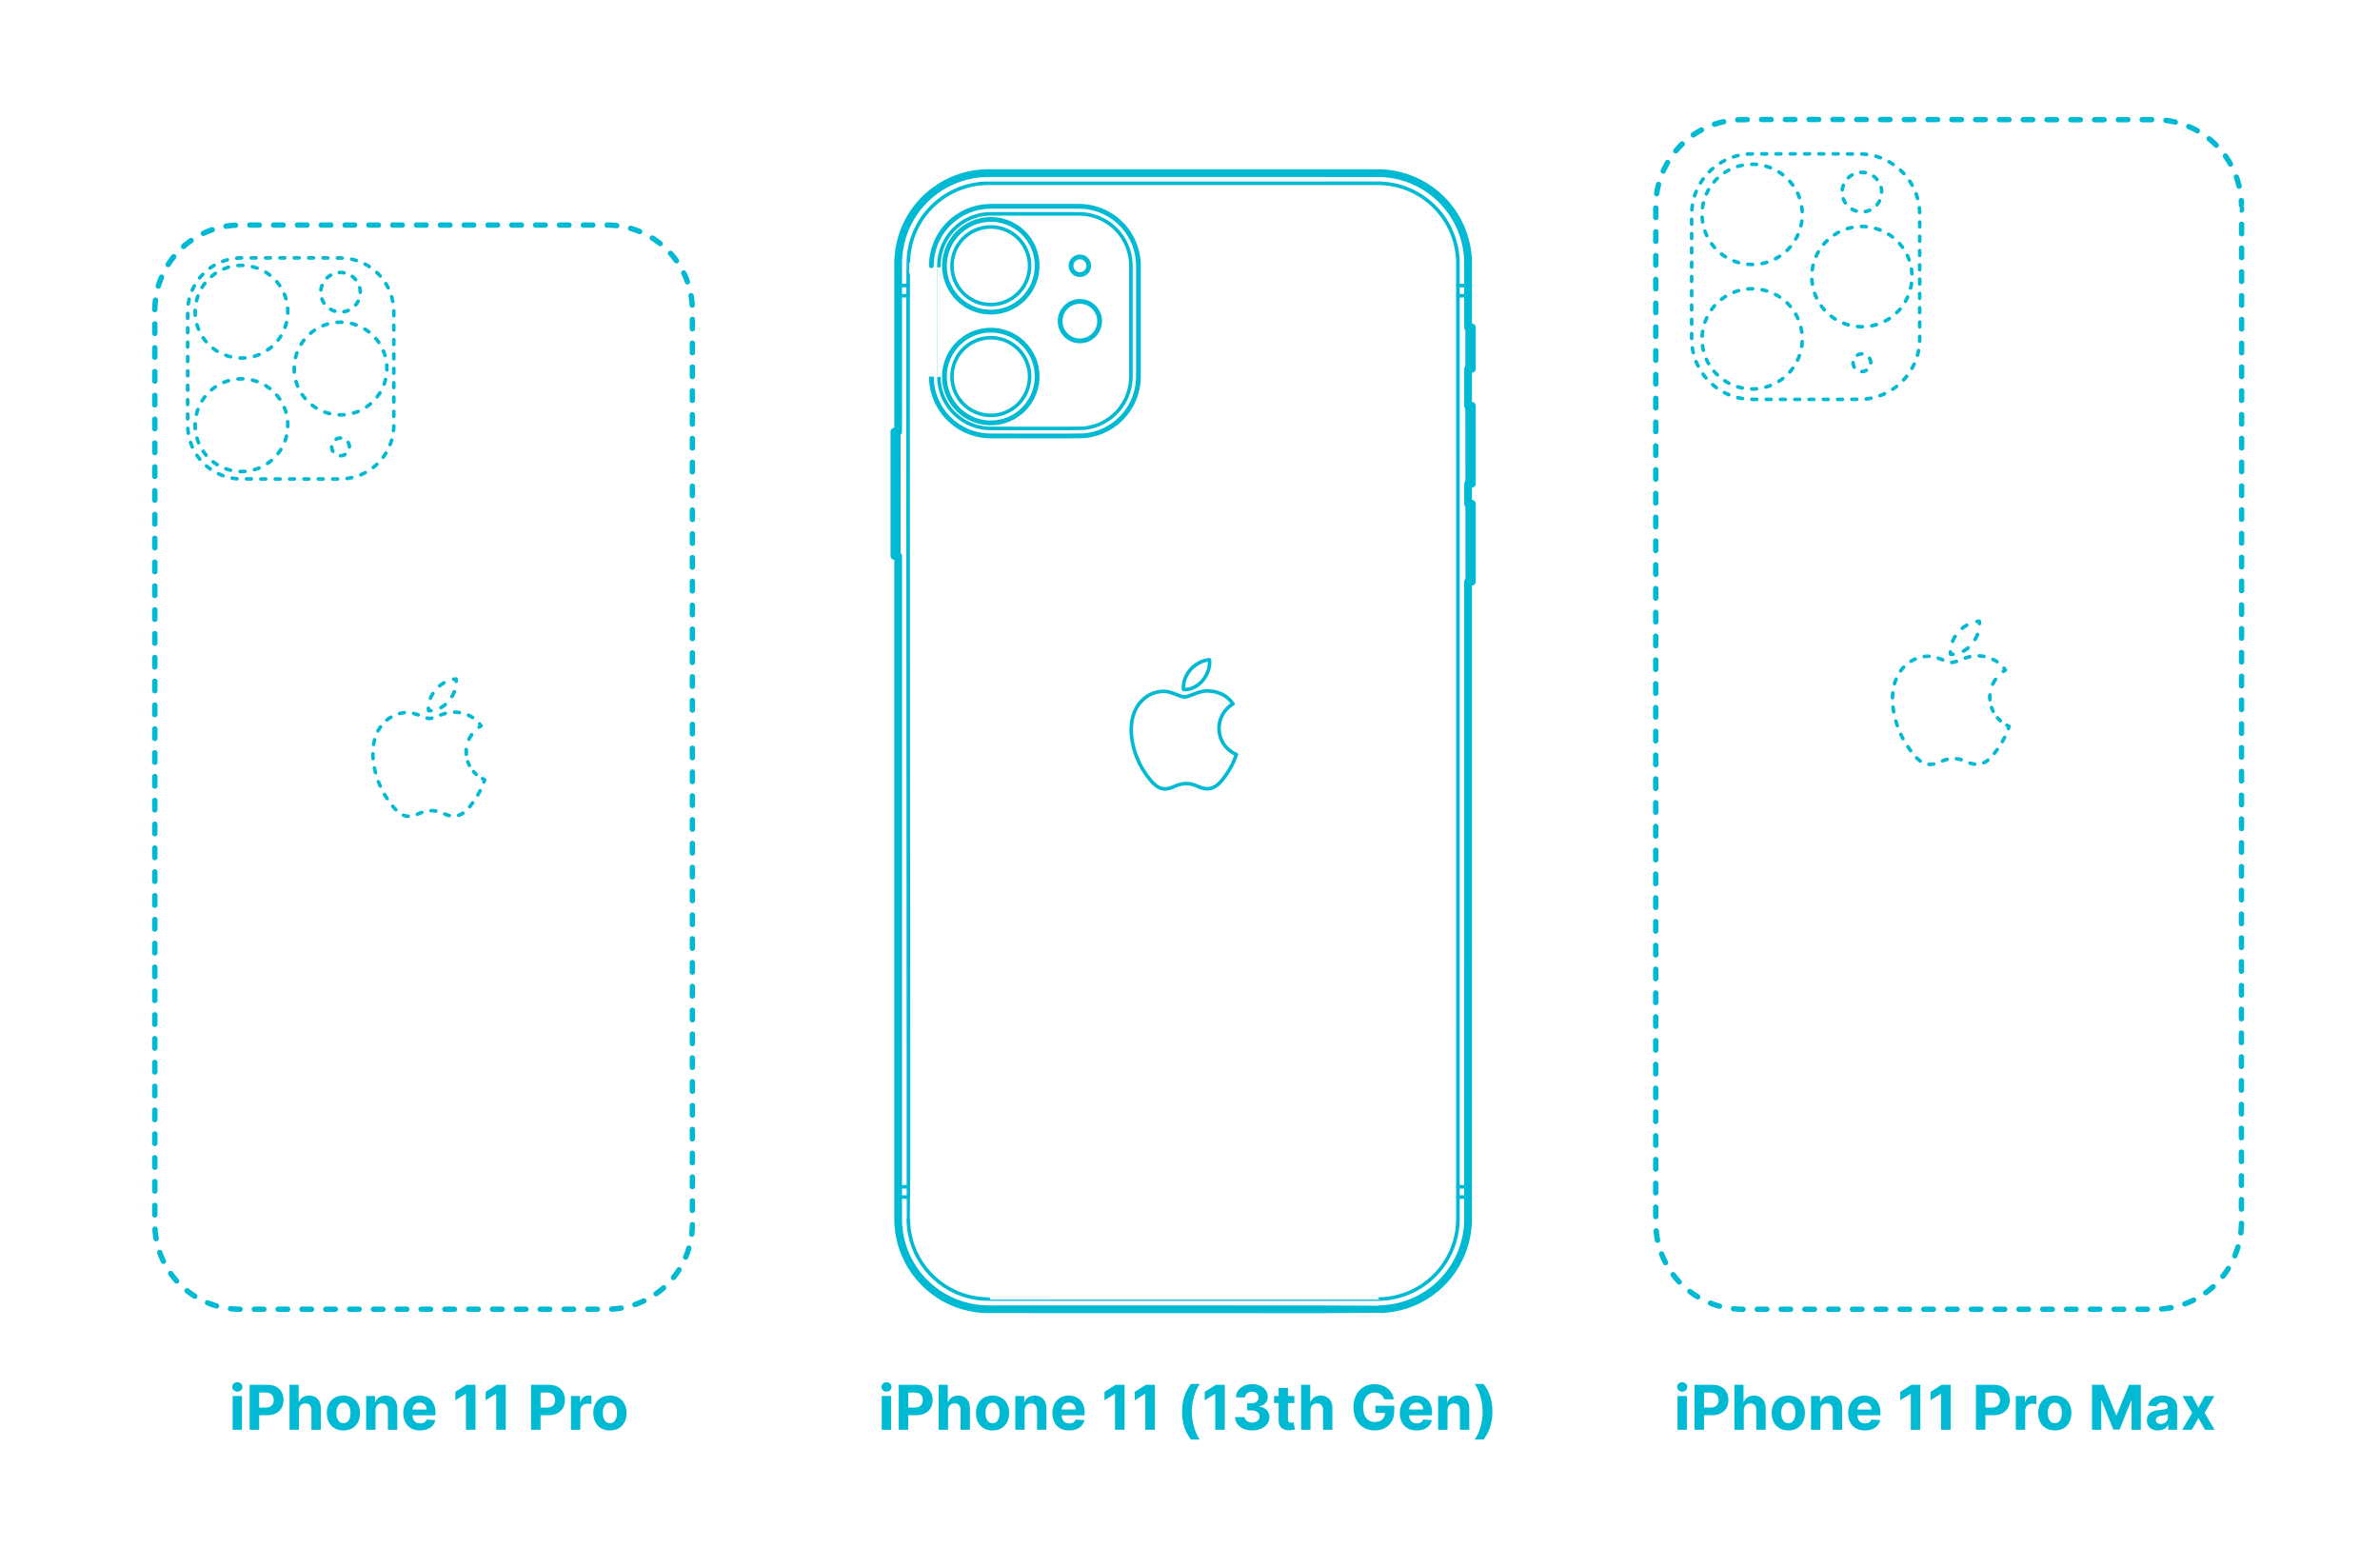 <?xml version="1.0" encoding="utf-8"?>
<!-- Generator: Adobe Illustrator 25.4.1, SVG Export Plug-In . SVG Version: 6.00 Build 0)  -->
<!DOCTYPE svg PUBLIC "-//W3C//DTD SVG 1.1//EN" "http://www.w3.org/Graphics/SVG/1.1/DTD/svg11.dtd">
<svg version="1.1" xmlns:x="http://ns.adobe.com/Extensibility/1.0/" xmlns:i="http://ns.adobe.com/AdobeIllustrator/10.0/" xmlns:graph="http://ns.adobe.com/Graphs/1.0/"
	 xmlns="http://www.w3.org/2000/svg" xmlns:xlink="http://www.w3.org/1999/xlink" x="0px" y="0px" width="1000px" height="650px"
	 viewBox="0 0 1000 650" enable-background="new 0 0 1000 650" xml:space="preserve">
<g id="FILL-BACKGROUND">
	<rect x="0" y="0" fill="#FFFFFF" width="1000" height="650"/>
</g>
<g id="N-DIMENSIONS">
</g>
<g id="N-TEXT">
	<g id="MTEXT_00000080891889731693206120000002556521547695562139_">
		<g>
			<g>
				<path fill="#00B9D2" d="M372.472,584.738c-0.585,0-1.086-0.194-1.505-0.582c-0.419-0.388-0.628-0.855-0.628-1.403
					s0.209-1.017,0.628-1.408c0.418-0.391,0.917-0.586,1.496-0.586c0.591,0,1.094,0.194,1.51,0.582s0.623,0.855,0.623,1.403
					s-0.208,1.018-0.623,1.408C373.557,584.543,373.057,584.738,372.472,584.738z M370.487,600.748v-14.182h3.933v14.182H370.487z"
					/>
				<path fill="#00B9D2" d="M377.633,600.748v-18.909h7.46c1.434,0,2.656,0.272,3.666,0.817c1.01,0.544,1.78,1.299,2.313,2.262
					c0.532,0.963,0.799,2.073,0.799,3.329s-0.271,2.364-0.812,3.324c-0.542,0.96-1.325,1.708-2.35,2.244
					c-1.025,0.536-2.264,0.803-3.716,0.803h-4.755v-3.204h4.109c0.769,0,1.405-0.134,1.906-0.402
					c0.502-0.268,0.877-0.64,1.126-1.117c0.25-0.477,0.374-1.026,0.374-1.648c0-0.628-0.125-1.177-0.374-1.648
					c-0.249-0.471-0.626-0.837-1.131-1.099c-0.505-0.262-1.145-0.393-1.92-0.393h-2.696v15.641H377.633z"/>
				<path fill="#00B9D2" d="M398.333,592.549v8.199H394.4v-18.909h3.822v7.229h0.166c0.32-0.837,0.837-1.494,1.551-1.971
					c0.714-0.477,1.609-0.716,2.687-0.716c0.984,0,1.845,0.214,2.581,0.642c0.735,0.428,1.308,1.04,1.717,1.837
					c0.409,0.797,0.611,1.75,0.604,2.857v9.03h-3.933v-8.328c0.006-0.874-0.214-1.554-0.66-2.041s-1.069-0.729-1.87-0.729
					c-0.536,0-1.008,0.114-1.417,0.342c-0.409,0.228-0.729,0.559-0.96,0.993C398.458,591.418,398.339,591.94,398.333,592.549z"/>
				<path fill="#00B9D2" d="M417.039,601.025c-1.434,0-2.673-0.306-3.716-0.918c-1.043-0.612-1.849-1.468-2.415-2.567
					c-0.566-1.099-0.85-2.374-0.85-3.827c0-1.465,0.283-2.747,0.85-3.845c0.566-1.099,1.371-1.955,2.415-2.567
					c1.043-0.612,2.282-0.919,3.716-0.919c1.435,0,2.673,0.307,3.716,0.919c1.043,0.612,1.848,1.468,2.415,2.567
					c0.566,1.099,0.85,2.38,0.85,3.845c0,1.453-0.283,2.729-0.85,3.827s-1.371,1.955-2.415,2.567
					C419.712,600.719,418.473,601.025,417.039,601.025z M417.057,597.978c0.652,0,1.197-0.186,1.634-0.559
					c0.437-0.372,0.768-0.882,0.993-1.528c0.225-0.646,0.337-1.382,0.337-2.207c0-0.825-0.112-1.561-0.337-2.207
					c-0.225-0.646-0.556-1.157-0.993-1.533c-0.437-0.375-0.982-0.563-1.634-0.563c-0.659,0-1.211,0.188-1.657,0.563
					c-0.446,0.375-0.782,0.887-1.006,1.533c-0.225,0.646-0.337,1.382-0.337,2.207c0,0.825,0.112,1.56,0.337,2.207
					c0.225,0.646,0.56,1.156,1.006,1.528C415.846,597.792,416.398,597.978,417.057,597.978z"/>
				<path fill="#00B9D2" d="M430.519,592.549v8.199h-3.933v-14.182h3.749v2.502h0.166c0.314-0.825,0.84-1.479,1.579-1.962
					c0.739-0.483,1.634-0.725,2.687-0.725c0.985,0,1.843,0.216,2.576,0.646c0.732,0.431,1.302,1.045,1.708,1.842
					c0.406,0.797,0.609,1.747,0.609,2.849v9.03h-3.933v-8.328c0.006-0.868-0.216-1.546-0.665-2.036
					c-0.449-0.49-1.068-0.734-1.856-0.734c-0.529,0-0.996,0.114-1.398,0.342c-0.403,0.228-0.717,0.559-0.942,0.993
					C430.641,591.418,430.525,591.94,430.519,592.549z"/>
				<path fill="#00B9D2" d="M449.215,601.025c-1.459,0-2.713-0.297-3.763-0.891c-1.049-0.594-1.857-1.438-2.423-2.53
					c-0.566-1.092-0.85-2.387-0.85-3.882c0-1.458,0.283-2.739,0.85-3.841c0.566-1.102,1.365-1.96,2.396-2.576
					c1.031-0.615,2.242-0.923,3.633-0.923c0.936,0,1.808,0.149,2.618,0.448c0.81,0.298,1.517,0.746,2.124,1.343
					s1.079,1.347,1.417,2.248c0.338,0.902,0.508,1.956,0.508,3.163v1.08H443.75v-2.438h8.272c0-0.566-0.123-1.068-0.369-1.505
					s-0.586-0.78-1.021-1.03c-0.434-0.249-0.937-0.374-1.509-0.374c-0.597,0-1.125,0.137-1.583,0.411s-0.817,0.64-1.076,1.099
					s-0.391,0.968-0.397,1.528v2.317c0,0.702,0.131,1.308,0.393,1.819c0.261,0.511,0.632,0.905,1.112,1.182
					c0.48,0.277,1.049,0.416,1.708,0.416c0.437,0,0.837-0.062,1.2-0.185c0.363-0.123,0.674-0.308,0.933-0.554
					c0.259-0.246,0.456-0.547,0.591-0.905l3.638,0.24c-0.185,0.874-0.562,1.636-1.131,2.285s-1.302,1.154-2.197,1.514
					C451.417,600.845,450.385,601.025,449.215,601.025z"/>
				<path fill="#00B9D2" d="M472.51,581.839v18.909h-3.998v-15.114h-0.111l-4.33,2.714v-3.545l4.681-2.964H472.51z"/>
				<path fill="#00B9D2" d="M485.233,581.839v18.909h-3.998v-15.114h-0.111l-4.33,2.714v-3.545l4.681-2.964H485.233z"/>
				<path fill="#00B9D2" d="M496.663,593.168c0-2.29,0.306-4.398,0.918-6.325c0.613-1.927,1.55-3.712,2.812-5.355h3.758
					c-0.48,0.609-0.926,1.353-1.339,2.229c-0.412,0.877-0.772,1.839-1.08,2.885c-0.308,1.047-0.548,2.128-0.72,3.246
					s-0.258,2.224-0.258,3.319c0,1.458,0.149,2.931,0.448,4.418c0.298,1.486,0.705,2.867,1.219,4.141
					c0.514,1.274,1.091,2.318,1.731,3.13h-3.758c-1.262-1.644-2.199-3.429-2.812-5.355
					C496.969,597.575,496.663,595.464,496.663,593.168z"/>
				<path fill="#00B9D2" d="M514.621,581.839v18.909h-3.998v-15.114h-0.111l-4.33,2.714v-3.545l4.681-2.964H514.621z"/>
				<path fill="#00B9D2" d="M526.106,601.006c-1.379,0-2.605-0.238-3.679-0.715c-1.074-0.477-1.92-1.136-2.539-1.976
					c-0.619-0.84-0.937-1.811-0.956-2.913h4.025c0.024,0.461,0.177,0.866,0.457,1.214c0.28,0.348,0.654,0.617,1.122,0.808
					c0.467,0.191,0.994,0.286,1.579,0.286c0.609,0,1.148-0.107,1.616-0.323c0.468-0.215,0.834-0.514,1.099-0.896
					s0.397-0.822,0.397-1.32c0-0.505-0.14-0.953-0.42-1.343c-0.28-0.391-0.68-0.697-1.2-0.919c-0.521-0.222-1.137-0.333-1.851-0.333
					h-1.764v-2.936h1.764c0.603,0,1.137-0.104,1.602-0.314c0.465-0.209,0.827-0.5,1.085-0.872c0.259-0.373,0.388-0.808,0.388-1.307
					c0-0.474-0.112-0.891-0.337-1.251c-0.225-0.36-0.539-0.642-0.942-0.845c-0.403-0.203-0.873-0.305-1.408-0.305
					c-0.542,0-1.038,0.097-1.487,0.291s-0.809,0.47-1.08,0.827s-0.416,0.775-0.434,1.255h-3.832c0.019-1.089,0.329-2.05,0.933-2.88
					c0.603-0.831,1.417-1.482,2.442-1.953c1.025-0.471,2.184-0.706,3.477-0.706c1.305,0,2.446,0.237,3.425,0.711
					c0.979,0.474,1.74,1.112,2.285,1.916c0.544,0.803,0.814,1.704,0.808,2.701c0.006,1.059-0.322,1.942-0.983,2.65
					c-0.662,0.708-1.522,1.157-2.581,1.348v0.147c1.391,0.179,2.452,0.66,3.181,1.445c0.729,0.785,1.091,1.765,1.084,2.94
					c0.006,1.077-0.303,2.035-0.928,2.872c-0.625,0.837-1.485,1.496-2.581,1.976C528.778,600.767,527.522,601.006,526.106,601.006z"
					/>
				<path fill="#00B9D2" d="M543.843,586.566v2.955h-8.541v-2.955H543.843z M537.241,583.168h3.934v13.222
					c0,0.363,0.055,0.645,0.166,0.845c0.111,0.2,0.266,0.34,0.466,0.42c0.2,0.08,0.432,0.12,0.697,0.12
					c0.185,0,0.37-0.017,0.554-0.051c0.185-0.034,0.326-0.06,0.425-0.078l0.619,2.927c-0.197,0.062-0.474,0.134-0.831,0.217
					s-0.791,0.134-1.302,0.152c-0.948,0.037-1.777-0.089-2.488-0.378c-0.711-0.29-1.264-0.739-1.657-1.348
					c-0.394-0.609-0.588-1.379-0.582-2.308V583.168z"/>
				<path fill="#00B9D2" d="M550.628,592.549v8.199h-3.933v-18.909h3.822v7.229h0.166c0.32-0.837,0.837-1.494,1.551-1.971
					c0.714-0.477,1.609-0.716,2.687-0.716c0.984,0,1.845,0.214,2.581,0.642c0.735,0.428,1.308,1.04,1.717,1.837
					c0.409,0.797,0.611,1.75,0.604,2.857v9.03h-3.933v-8.328c0.006-0.874-0.214-1.554-0.66-2.041s-1.069-0.729-1.87-0.729
					c-0.536,0-1.008,0.114-1.417,0.342c-0.409,0.228-0.729,0.559-0.96,0.993C550.753,591.418,550.634,591.94,550.628,592.549z"/>
				<path fill="#00B9D2" d="M581.568,587.951c-0.129-0.449-0.311-0.848-0.545-1.196c-0.234-0.348-0.519-0.643-0.854-0.886
					c-0.336-0.243-0.718-0.429-1.146-0.559s-0.9-0.194-1.417-0.194c-0.967,0-1.814,0.24-2.544,0.72s-1.298,1.177-1.704,2.091
					s-0.609,2.03-0.609,3.347c0,1.317,0.201,2.438,0.601,3.361c0.4,0.923,0.966,1.626,1.699,2.11
					c0.732,0.483,1.597,0.725,2.595,0.725c0.904,0,1.678-0.162,2.322-0.484c0.643-0.323,1.135-0.78,1.477-1.371
					c0.342-0.591,0.513-1.29,0.513-2.096l0.812,0.12h-4.875v-3.01h7.913v2.382c0,1.662-0.352,3.088-1.053,4.28
					c-0.702,1.191-1.668,2.108-2.899,2.751c-1.231,0.644-2.641,0.965-4.229,0.965c-1.771,0-3.33-0.392-4.672-1.177
					c-1.342-0.785-2.387-1.902-3.134-3.352c-0.748-1.45-1.122-3.172-1.122-5.166c0-1.533,0.223-2.9,0.67-4.104
					c0.445-1.204,1.072-2.224,1.879-3.061c0.806-0.837,1.744-1.474,2.815-1.911s2.231-0.655,3.481-0.655
					c1.07,0,2.068,0.155,2.991,0.466c0.923,0.311,1.743,0.75,2.46,1.315c0.717,0.566,1.304,1.239,1.76,2.018
					c0.455,0.779,0.748,1.636,0.877,2.571H581.568z"/>
				<path fill="#00B9D2" d="M595.195,601.025c-1.459,0-2.713-0.297-3.762-0.891c-1.05-0.594-1.857-1.438-2.424-2.53
					c-0.566-1.092-0.85-2.387-0.85-3.882c0-1.458,0.283-2.739,0.85-3.841c0.566-1.102,1.365-1.96,2.396-2.576
					c1.03-0.615,2.241-0.923,3.633-0.923c0.936,0,1.808,0.149,2.617,0.448c0.81,0.298,1.518,0.746,2.123,1.343
					c0.607,0.597,1.079,1.347,1.418,2.248c0.338,0.902,0.508,1.956,0.508,3.163v1.08H589.73v-2.438h8.271
					c0-0.566-0.123-1.068-0.369-1.505s-0.586-0.78-1.02-1.03c-0.434-0.249-0.938-0.374-1.51-0.374c-0.598,0-1.125,0.137-1.584,0.411
					c-0.458,0.274-0.816,0.64-1.075,1.099s-0.392,0.968-0.397,1.528v2.317c0,0.702,0.131,1.308,0.393,1.819s0.633,0.905,1.113,1.182
					c0.479,0.277,1.049,0.416,1.707,0.416c0.438,0,0.838-0.062,1.201-0.185s0.674-0.308,0.932-0.554
					c0.26-0.246,0.456-0.547,0.592-0.905l3.638,0.24c-0.185,0.874-0.562,1.636-1.132,2.285c-0.568,0.649-1.301,1.154-2.197,1.514
					C597.398,600.845,596.365,601.025,595.195,601.025z"/>
				<path fill="#00B9D2" d="M608.205,592.549v8.199h-3.934v-14.182h3.749v2.502h0.166c0.313-0.825,0.841-1.479,1.579-1.962
					s1.634-0.725,2.687-0.725c0.985,0,1.843,0.216,2.576,0.646c0.732,0.431,1.302,1.045,1.708,1.842
					c0.406,0.797,0.609,1.747,0.609,2.849v9.03h-3.934v-8.328c0.006-0.868-0.215-1.546-0.664-2.036
					c-0.449-0.49-1.068-0.734-1.856-0.734c-0.529,0-0.995,0.114-1.398,0.342s-0.718,0.559-0.942,0.993
					C608.326,591.418,608.211,591.94,608.205,592.549z"/>
				<path fill="#00B9D2" d="M627.067,593.168c0,2.296-0.306,4.407-0.919,6.333c-0.612,1.927-1.549,3.712-2.811,5.355h-3.758
					c0.479-0.609,0.926-1.354,1.338-2.234c0.412-0.88,0.773-1.842,1.08-2.886c0.309-1.043,0.549-2.125,0.721-3.245
					s0.259-2.228,0.259-3.324c0-1.459-0.149-2.932-0.448-4.418c-0.299-1.487-0.705-2.865-1.219-4.137
					c-0.514-1.271-1.091-2.312-1.73-3.125h3.758c1.262,1.643,2.198,3.428,2.811,5.355
					C626.762,588.77,627.067,590.878,627.067,593.168z"/>
			</g>
		</g>
	</g>
	<g id="MTEXT_00000088094148720448342280000011056374163414781364_">
		<g>
			<g>
				<path fill="#00B9D2" d="M99.733,584.738c-0.585,0-1.086-0.194-1.505-0.582c-0.419-0.388-0.628-0.855-0.628-1.403
					s0.209-1.017,0.628-1.408c0.418-0.391,0.917-0.586,1.496-0.586c0.591,0,1.094,0.194,1.51,0.582s0.623,0.855,0.623,1.403
					s-0.208,1.018-0.623,1.408C100.818,584.543,100.318,584.738,99.733,584.738z M97.749,600.748v-14.182h3.933v14.182H97.749z"/>
				<path fill="#00B9D2" d="M104.895,600.748v-18.909h7.46c1.434,0,2.656,0.272,3.666,0.817c1.01,0.544,1.78,1.299,2.313,2.262
					c0.532,0.963,0.799,2.073,0.799,3.329s-0.271,2.364-0.812,3.324c-0.542,0.96-1.325,1.708-2.35,2.244
					c-1.025,0.536-2.264,0.803-3.716,0.803h-4.755v-3.204h4.109c0.769,0,1.405-0.134,1.906-0.402
					c0.502-0.268,0.877-0.64,1.126-1.117c0.25-0.477,0.374-1.026,0.374-1.648c0-0.628-0.125-1.177-0.374-1.648
					c-0.249-0.471-0.626-0.837-1.131-1.099c-0.505-0.262-1.145-0.393-1.92-0.393h-2.696v15.641H104.895z"/>
				<path fill="#00B9D2" d="M125.594,592.549v8.199h-3.933v-18.909h3.822v7.229h0.166c0.32-0.837,0.837-1.494,1.551-1.971
					c0.714-0.477,1.609-0.716,2.687-0.716c0.984,0,1.845,0.214,2.581,0.642c0.735,0.428,1.308,1.04,1.717,1.837
					c0.409,0.797,0.611,1.75,0.604,2.857v9.03h-3.933v-8.328c0.006-0.874-0.214-1.554-0.66-2.041s-1.069-0.729-1.87-0.729
					c-0.536,0-1.008,0.114-1.417,0.342c-0.409,0.228-0.729,0.559-0.96,0.993C125.719,591.418,125.6,591.94,125.594,592.549z"/>
				<path fill="#00B9D2" d="M144.3,601.025c-1.434,0-2.673-0.306-3.716-0.918c-1.043-0.612-1.849-1.468-2.415-2.567
					c-0.566-1.099-0.85-2.374-0.85-3.827c0-1.465,0.283-2.747,0.85-3.845c0.566-1.099,1.371-1.955,2.415-2.567
					c1.043-0.612,2.282-0.919,3.716-0.919c1.435,0,2.673,0.307,3.716,0.919c1.043,0.612,1.848,1.468,2.415,2.567
					c0.566,1.099,0.85,2.38,0.85,3.845c0,1.453-0.283,2.729-0.85,3.827s-1.371,1.955-2.415,2.567
					C146.973,600.719,145.734,601.025,144.3,601.025z M144.318,597.978c0.652,0,1.197-0.186,1.634-0.559
					c0.437-0.372,0.768-0.882,0.993-1.528c0.225-0.646,0.337-1.382,0.337-2.207c0-0.825-0.112-1.561-0.337-2.207
					c-0.225-0.646-0.556-1.157-0.993-1.533c-0.437-0.375-0.982-0.563-1.634-0.563c-0.659,0-1.211,0.188-1.657,0.563
					c-0.446,0.375-0.782,0.887-1.006,1.533c-0.225,0.646-0.337,1.382-0.337,2.207c0,0.825,0.112,1.56,0.337,2.207
					c0.225,0.646,0.56,1.156,1.006,1.528C143.107,597.792,143.66,597.978,144.318,597.978z"/>
				<path fill="#00B9D2" d="M157.78,592.549v8.199h-3.933v-14.182h3.749v2.502h0.166c0.314-0.825,0.84-1.479,1.579-1.962
					c0.739-0.483,1.634-0.725,2.687-0.725c0.985,0,1.843,0.216,2.576,0.646c0.732,0.431,1.302,1.045,1.708,1.842
					c0.406,0.797,0.609,1.747,0.609,2.849v9.03h-3.933v-8.328c0.006-0.868-0.216-1.546-0.665-2.036
					c-0.449-0.49-1.068-0.734-1.856-0.734c-0.529,0-0.996,0.114-1.398,0.342c-0.403,0.228-0.717,0.559-0.942,0.993
					C157.902,591.418,157.786,591.94,157.78,592.549z"/>
				<path fill="#00B9D2" d="M176.477,601.025c-1.459,0-2.713-0.297-3.763-0.891c-1.049-0.594-1.857-1.438-2.423-2.53
					c-0.566-1.092-0.85-2.387-0.85-3.882c0-1.458,0.283-2.739,0.85-3.841c0.566-1.102,1.365-1.96,2.396-2.576
					c1.031-0.615,2.242-0.923,3.633-0.923c0.936,0,1.808,0.149,2.618,0.448c0.81,0.298,1.517,0.746,2.124,1.343
					s1.079,1.347,1.417,2.248c0.338,0.902,0.508,1.956,0.508,3.163v1.08h-11.975v-2.438h8.272c0-0.566-0.123-1.068-0.369-1.505
					s-0.586-0.78-1.021-1.03c-0.434-0.249-0.937-0.374-1.509-0.374c-0.597,0-1.125,0.137-1.583,0.411s-0.817,0.64-1.076,1.099
					s-0.391,0.968-0.397,1.528v2.317c0,0.702,0.131,1.308,0.393,1.819c0.261,0.511,0.632,0.905,1.112,1.182
					c0.48,0.277,1.049,0.416,1.708,0.416c0.437,0,0.837-0.062,1.2-0.185c0.363-0.123,0.674-0.308,0.933-0.554
					c0.259-0.246,0.456-0.547,0.591-0.905l3.638,0.24c-0.185,0.874-0.562,1.636-1.131,2.285s-1.302,1.154-2.197,1.514
					C178.679,600.845,177.646,601.025,176.477,601.025z"/>
				<path fill="#00B9D2" d="M199.771,581.839v18.909h-3.998v-15.114h-0.111l-4.33,2.714v-3.545l4.681-2.964H199.771z"/>
				<path fill="#00B9D2" d="M212.494,581.839v18.909h-3.998v-15.114h-0.111l-4.33,2.714v-3.545l4.681-2.964H212.494z"/>
				<path fill="#00B9D2" d="M223.13,600.748v-18.909h7.46c1.434,0,2.656,0.272,3.666,0.817c1.01,0.544,1.78,1.299,2.313,2.262
					c0.532,0.963,0.799,2.073,0.799,3.329s-0.271,2.364-0.812,3.324c-0.542,0.96-1.325,1.708-2.35,2.244
					c-1.025,0.536-2.264,0.803-3.716,0.803h-4.755v-3.204h4.109c0.769,0,1.405-0.134,1.906-0.402
					c0.502-0.268,0.877-0.64,1.126-1.117c0.25-0.477,0.374-1.026,0.374-1.648c0-0.628-0.125-1.177-0.374-1.648
					c-0.249-0.471-0.626-0.837-1.131-1.099c-0.505-0.262-1.145-0.393-1.92-0.393h-2.696v15.641H223.13z"/>
				<path fill="#00B9D2" d="M239.897,600.748v-14.182h3.813v2.474h0.148c0.258-0.88,0.692-1.546,1.302-1.999
					c0.609-0.452,1.311-0.678,2.105-0.678c0.197,0,0.409,0.012,0.637,0.037c0.228,0.025,0.428,0.059,0.6,0.102v3.49
					c-0.185-0.056-0.44-0.104-0.767-0.148c-0.326-0.043-0.625-0.064-0.896-0.064c-0.579,0-1.094,0.125-1.546,0.374
					c-0.453,0.249-0.81,0.595-1.071,1.039s-0.392,0.954-0.392,1.533v8.023H239.897z"/>
				<path fill="#00B9D2" d="M256.267,601.025c-1.434,0-2.673-0.306-3.716-0.918c-1.043-0.612-1.849-1.468-2.415-2.567
					c-0.566-1.099-0.85-2.374-0.85-3.827c0-1.465,0.283-2.747,0.85-3.845c0.566-1.099,1.371-1.955,2.415-2.567
					c1.043-0.612,2.282-0.919,3.716-0.919c1.435,0,2.673,0.307,3.716,0.919c1.043,0.612,1.848,1.468,2.415,2.567
					c0.566,1.099,0.85,2.38,0.85,3.845c0,1.453-0.283,2.729-0.85,3.827s-1.371,1.955-2.415,2.567
					C258.94,600.719,257.701,601.025,256.267,601.025z M256.285,597.978c0.652,0,1.197-0.186,1.634-0.559
					c0.437-0.372,0.768-0.882,0.993-1.528c0.225-0.646,0.337-1.382,0.337-2.207c0-0.825-0.112-1.561-0.337-2.207
					c-0.225-0.646-0.556-1.157-0.993-1.533c-0.437-0.375-0.982-0.563-1.634-0.563c-0.659,0-1.211,0.188-1.657,0.563
					c-0.446,0.375-0.782,0.887-1.006,1.533c-0.225,0.646-0.337,1.382-0.337,2.207c0,0.825,0.112,1.56,0.337,2.207
					c0.225,0.646,0.56,1.156,1.006,1.528C255.074,597.792,255.626,597.978,256.285,597.978z"/>
			</g>
		</g>
	</g>
	<g id="MTEXT_00000122715593206993186860000003926270722279925178_">
		<g>
			<g>
				<path fill="#00B9D2" d="M706.824,584.738c-0.586,0-1.087-0.194-1.506-0.582c-0.418-0.388-0.627-0.855-0.627-1.403
					s0.209-1.017,0.627-1.408c0.419-0.391,0.918-0.586,1.496-0.586c0.591,0,1.094,0.194,1.51,0.582s0.623,0.855,0.623,1.403
					s-0.207,1.018-0.623,1.408C707.908,584.543,707.408,584.738,706.824,584.738z M704.839,600.748v-14.182h3.933v14.182H704.839z"
					/>
				<path fill="#00B9D2" d="M711.984,600.748v-18.909h7.461c1.434,0,2.656,0.272,3.665,0.817c1.01,0.544,1.78,1.299,2.313,2.262
					c0.531,0.963,0.799,2.073,0.799,3.329s-0.271,2.364-0.812,3.324c-0.543,0.96-1.326,1.708-2.351,2.244
					c-1.024,0.536-2.264,0.803-3.716,0.803h-4.756v-3.204h4.109c0.77,0,1.404-0.134,1.906-0.402c0.502-0.268,0.877-0.64,1.127-1.117
					c0.249-0.477,0.373-1.026,0.373-1.648c0-0.628-0.124-1.177-0.373-1.648c-0.25-0.471-0.627-0.837-1.131-1.099
					c-0.506-0.262-1.146-0.393-1.921-0.393h-2.696v15.641H711.984z"/>
				<path fill="#00B9D2" d="M732.685,592.549v8.199h-3.933v-18.909h3.822v7.229h0.166c0.32-0.837,0.836-1.494,1.551-1.971
					c0.714-0.477,1.609-0.716,2.688-0.716c0.984,0,1.844,0.214,2.58,0.642c0.735,0.428,1.308,1.04,1.717,1.837
					c0.41,0.797,0.611,1.75,0.605,2.857v9.03h-3.934v-8.328c0.006-0.874-0.214-1.554-0.66-2.041s-1.069-0.729-1.869-0.729
					c-0.536,0-1.008,0.114-1.418,0.342c-0.409,0.228-0.729,0.559-0.96,0.993C732.809,591.418,732.69,591.94,732.685,592.549z"/>
				<path fill="#00B9D2" d="M751.391,601.025c-1.435,0-2.674-0.306-3.717-0.918s-1.848-1.468-2.414-2.567s-0.85-2.374-0.85-3.827
					c0-1.465,0.283-2.747,0.85-3.845c0.566-1.099,1.371-1.955,2.414-2.567s2.282-0.919,3.717-0.919c1.434,0,2.673,0.307,3.716,0.919
					c1.044,0.612,1.849,1.468,2.415,2.567c0.566,1.099,0.85,2.38,0.85,3.845c0,1.453-0.283,2.729-0.85,3.827
					s-1.371,1.955-2.415,2.567C754.063,600.719,752.824,601.025,751.391,601.025z M751.408,597.978c0.652,0,1.197-0.186,1.635-0.559
					c0.438-0.372,0.768-0.882,0.992-1.528c0.225-0.646,0.338-1.382,0.338-2.207c0-0.825-0.113-1.561-0.338-2.207
					c-0.225-0.646-0.555-1.157-0.992-1.533c-0.438-0.375-0.982-0.563-1.635-0.563c-0.658,0-1.211,0.188-1.656,0.563
					c-0.447,0.375-0.782,0.887-1.007,1.533c-0.225,0.646-0.337,1.382-0.337,2.207c0,0.825,0.112,1.56,0.337,2.207
					c0.225,0.646,0.56,1.156,1.007,1.528C750.197,597.792,750.75,597.978,751.408,597.978z"/>
				<path fill="#00B9D2" d="M764.871,592.549v8.199h-3.934v-14.182h3.748v2.502h0.166c0.314-0.825,0.841-1.479,1.579-1.962
					c0.739-0.483,1.634-0.725,2.687-0.725c0.985,0,1.844,0.216,2.576,0.646c0.732,0.431,1.303,1.045,1.709,1.842
					c0.406,0.797,0.609,1.747,0.609,2.849v9.03h-3.934v-8.328c0.006-0.868-0.216-1.546-0.665-2.036
					c-0.449-0.49-1.067-0.734-1.856-0.734c-0.529,0-0.995,0.114-1.398,0.342c-0.402,0.228-0.717,0.559-0.941,0.993
					C764.992,591.418,764.877,591.94,764.871,592.549z"/>
				<path fill="#00B9D2" d="M783.566,601.025c-1.459,0-2.713-0.297-3.762-0.891c-1.05-0.594-1.857-1.438-2.424-2.53
					c-0.566-1.092-0.85-2.387-0.85-3.882c0-1.458,0.283-2.739,0.85-3.841c0.566-1.102,1.365-1.96,2.396-2.576
					c1.03-0.615,2.241-0.923,3.633-0.923c0.936,0,1.808,0.149,2.617,0.448c0.81,0.298,1.518,0.746,2.123,1.343
					c0.607,0.597,1.079,1.347,1.418,2.248c0.338,0.902,0.508,1.956,0.508,3.163v1.08h-11.975v-2.438h8.271
					c0-0.566-0.123-1.068-0.369-1.505s-0.586-0.78-1.02-1.03c-0.434-0.249-0.938-0.374-1.51-0.374c-0.598,0-1.125,0.137-1.584,0.411
					c-0.458,0.274-0.816,0.64-1.075,1.099s-0.392,0.968-0.397,1.528v2.317c0,0.702,0.131,1.308,0.393,1.819s0.633,0.905,1.113,1.182
					c0.479,0.277,1.049,0.416,1.707,0.416c0.438,0,0.838-0.062,1.201-0.185s0.674-0.308,0.932-0.554
					c0.26-0.246,0.456-0.547,0.592-0.905l3.638,0.24c-0.185,0.874-0.562,1.636-1.132,2.285c-0.568,0.649-1.301,1.154-2.197,1.514
					C785.77,600.845,784.736,601.025,783.566,601.025z"/>
				<path fill="#00B9D2" d="M806.861,581.839v18.909h-3.998v-15.114h-0.11l-4.33,2.714v-3.545l4.681-2.964H806.861z"/>
				<path fill="#00B9D2" d="M819.584,581.839v18.909h-3.998v-15.114h-0.11l-4.33,2.714v-3.545l4.681-2.964H819.584z"/>
				<path fill="#00B9D2" d="M830.221,600.748v-18.909h7.46c1.435,0,2.656,0.272,3.665,0.817c1.01,0.544,1.781,1.299,2.313,2.262
					c0.532,0.963,0.799,2.073,0.799,3.329s-0.271,2.364-0.812,3.324c-0.542,0.96-1.325,1.708-2.351,2.244
					c-1.024,0.536-2.264,0.803-3.716,0.803h-4.755v-3.204h4.109c0.769,0,1.404-0.134,1.906-0.402
					c0.502-0.268,0.877-0.64,1.126-1.117c0.249-0.477,0.374-1.026,0.374-1.648c0-0.628-0.125-1.177-0.374-1.648
					c-0.249-0.471-0.626-0.837-1.131-1.099s-1.146-0.393-1.921-0.393h-2.695v15.641H830.221z"/>
				<path fill="#00B9D2" d="M846.987,600.748v-14.182h3.813v2.474h0.147c0.259-0.88,0.692-1.546,1.302-1.999
					c0.609-0.452,1.311-0.678,2.105-0.678c0.196,0,0.408,0.012,0.637,0.037c0.228,0.025,0.428,0.059,0.6,0.102v3.49
					c-0.184-0.056-0.439-0.104-0.766-0.148c-0.326-0.043-0.625-0.064-0.896-0.064c-0.578,0-1.094,0.125-1.546,0.374
					c-0.452,0.249-0.81,0.595-1.071,1.039s-0.393,0.954-0.393,1.533v8.023H846.987z"/>
				<path fill="#00B9D2" d="M863.357,601.025c-1.435,0-2.674-0.306-3.717-0.918s-1.848-1.468-2.414-2.567s-0.85-2.374-0.85-3.827
					c0-1.465,0.283-2.747,0.85-3.845c0.566-1.099,1.371-1.955,2.414-2.567s2.282-0.919,3.717-0.919c1.434,0,2.673,0.307,3.716,0.919
					c1.044,0.612,1.849,1.468,2.415,2.567c0.566,1.099,0.85,2.38,0.85,3.845c0,1.453-0.283,2.729-0.85,3.827
					s-1.371,1.955-2.415,2.567C866.03,600.719,864.791,601.025,863.357,601.025z M863.375,597.978c0.652,0,1.197-0.186,1.635-0.559
					c0.438-0.372,0.768-0.882,0.992-1.528c0.225-0.646,0.338-1.382,0.338-2.207c0-0.825-0.113-1.561-0.338-2.207
					c-0.225-0.646-0.555-1.157-0.992-1.533c-0.438-0.375-0.982-0.563-1.635-0.563c-0.658,0-1.211,0.188-1.656,0.563
					c-0.447,0.375-0.782,0.887-1.007,1.533c-0.225,0.646-0.337,1.382-0.337,2.207c0,0.825,0.112,1.56,0.337,2.207
					c0.225,0.646,0.56,1.156,1.007,1.528C862.164,597.792,862.717,597.978,863.375,597.978z"/>
				<path fill="#00B9D2" d="M879.007,581.839h4.931l5.207,12.705h0.222l5.208-12.705h4.93v18.909h-3.878V588.44h-0.157
					l-4.893,12.215h-2.641l-4.895-12.261h-0.156v12.354h-3.878V581.839z"/>
				<path fill="#00B9D2" d="M906.762,601.016c-0.905,0-1.712-0.158-2.42-0.475c-0.707-0.317-1.266-0.788-1.676-1.413
					c-0.409-0.625-0.613-1.405-0.613-2.34c0-0.788,0.145-1.45,0.434-1.985c0.289-0.536,0.684-0.966,1.182-1.293
					c0.498-0.326,1.066-0.572,1.703-0.738c0.638-0.167,1.307-0.283,2.009-0.351c0.825-0.086,1.489-0.167,1.994-0.245
					s0.871-0.192,1.099-0.346s0.342-0.382,0.342-0.683v-0.056c0-0.584-0.184-1.037-0.549-1.357c-0.367-0.32-0.886-0.48-1.557-0.48
					c-0.707,0-1.271,0.156-1.689,0.466c-0.418,0.311-0.695,0.7-0.831,1.168l-3.638-0.295c0.185-0.862,0.548-1.608,1.09-2.239
					c0.541-0.631,1.242-1.117,2.1-1.459c0.859-0.342,1.855-0.513,2.987-0.513c0.788,0,1.544,0.093,2.267,0.277
					c0.724,0.185,1.367,0.471,1.93,0.858c0.563,0.388,1.008,0.885,1.334,1.491c0.326,0.606,0.49,1.331,0.49,2.174v9.565h-3.73
					v-1.967h-0.111c-0.228,0.443-0.532,0.833-0.914,1.168c-0.381,0.336-0.84,0.597-1.375,0.785
					C908.082,600.922,907.463,601.016,906.762,601.016z M907.888,598.301c0.578,0,1.089-0.115,1.532-0.346s0.791-0.543,1.043-0.937
					c0.253-0.394,0.379-0.84,0.379-1.339v-1.505c-0.123,0.08-0.291,0.152-0.503,0.217s-0.451,0.123-0.716,0.175
					c-0.265,0.053-0.529,0.099-0.794,0.139s-0.505,0.076-0.72,0.106c-0.462,0.068-0.865,0.176-1.21,0.323
					c-0.345,0.148-0.612,0.346-0.804,0.596c-0.19,0.249-0.285,0.559-0.285,0.928c0,0.536,0.195,0.943,0.586,1.224
					C906.787,598.161,907.284,598.301,907.888,598.301z"/>
				<path fill="#00B9D2" d="M921.09,586.566l2.604,4.958l2.668-4.958h4.035l-4.108,7.091l4.219,7.091h-4.016l-2.798-4.903
					l-2.751,4.903h-4.062l4.209-7.091l-4.062-7.091H921.09z"/>
			</g>
		</g>
	</g>
</g>
<g id="_x32_D_x24_AG-DIAGRAM">
	<g id="POLYLINE_00000053524336855733801630000012855517260230263209_">
		<g>
			<g>
				<path fill="none" stroke="#00B9D2" stroke-width="2.25" stroke-linecap="round" stroke-linejoin="round" d="M941.723,84.255
					c0.017,0.259,0.031,0.519,0.043,0.777c0.008,0.381,0.036,0.843,0.034,1.219c0.01,0.008,0.018,0.691,0.026,1.996"/>
				
					<path fill="none" stroke="#00B9D2" stroke-width="2.25" stroke-linecap="round" stroke-linejoin="round" stroke-dasharray="3.998,5.997" d="
					M941.847,94.24c0.135,58.557-0.205,419.224-0.045,419.479c0.022,12.708-6.728,24.657-17.654,31.19
					c-3.838,2.305-8.116,3.897-12.528,4.658c-1.231,0.206-2.51,0.371-3.755,0.45c-0.516,0.025-1.119,0.068-1.635,0.073
					c0,0-0.405,0.007-0.405,0.007l-0.403,0.002c-0.405-0.002-173.387,0.004-173.758-0.002c-2.51-0.029-5.038-0.319-7.487-0.864
					c-8.405-1.844-16.078-6.793-21.22-13.693c-3.349-4.462-5.652-9.713-6.663-15.201c-0.301-1.643-0.498-3.33-0.571-4.998
					l-0.016-0.408c-0.003-0.38-0.027-0.839-0.02-1.214c0.02-1.219-0.039-427.158,0.02-428.275
					c0.171-5.227,1.491-10.418,3.836-15.089c5.73-11.48,17.264-19.158,30.081-19.998c0.654-0.052,1.385-0.066,2.04-0.08
					c0.876-0.227,173.265,0.156,174.162,0c1.078,0.019,2.209,0.072,3.281,0.185c1.544,0.161,3.117,0.418,4.629,0.775
					c4.11,0.964,8.062,2.656,11.594,4.968c5.995,3.907,10.787,9.63,13.574,16.221c1.034,2.438,1.81,5.005,2.291,7.609
					c0.075,0.407,0.143,0.817,0.204,1.228"/>
			</g>
		</g>
	</g>
	<g id="POLYLINE_00000105398224114502561050000007356881336887207329_">
		<g>
			
				<path fill="none" stroke="#00B9D2" stroke-width="2.25" stroke-linecap="round" stroke-linejoin="round" stroke-dasharray="4.004,6.006" d="
				M100.851,550.098c-10.881,0.023-21.354-5.044-28.086-13.598c-1.973-2.498-3.623-5.273-4.867-8.203
				c-1.073-2.529-1.862-5.198-2.329-7.904c-0.323-1.876-0.501-3.8-0.521-5.704c-0.004-0.764-0.004-383.954,0-384.718
				c0,0,0.007-0.398,0.007-0.398l0.011-0.4l0.016-0.401c0.087-1.922,0.331-3.868,0.726-5.751c2.004-9.681,8.119-18.282,16.613-23.35
				c2.551-1.53,5.31-2.751,8.16-3.603c2.94-0.879,6.008-1.383,9.075-1.484c0.361,0.003,0.835-0.03,1.195-0.02c0,0,154.26,0,154.26,0
				l0.396,0.002l0.398,0.006c0.925,0.028,1.91,0.076,2.831,0.175c2.971,0.303,5.922,0.983,8.726,2.014
				c6.884,2.517,12.949,7.214,17.105,13.252c4.038,5.824,6.28,12.872,6.346,19.958c0.004,0.764,0.004,383.954,0,384.718
				l-0.007,0.398l-0.011,0.4l-0.016,0.401l-0.02,0.403c-0.056,0.932-0.145,1.933-0.275,2.859c-0.329,2.4-0.909,4.792-1.717,7.078
				c-1.359,3.844-3.388,7.467-5.96,10.631c-2.903,3.577-6.514,6.594-10.552,8.811c-3.707,2.038-7.789,3.416-11.974,4.037
				c-1.072,0.151-2.191,0.279-3.272,0.334c-0.363,0.008-0.843,0.047-1.205,0.047l-0.398,0.007l-0.396,0.002H100.851z"/>
		</g>
	</g>
</g>
<g id="_x32_D_x24_AG-DETAILS-DIAGRAM">
	<g id="POLYLINE_00000078046864197283623050000001346746205540585651_">
		<g>
			<g>
				<path fill="none" stroke="#00B9D2" stroke-width="1.5" stroke-linecap="round" stroke-linejoin="round" d="M819.514,273.896
					c0.006,0.333,0.03,0.667,0.073,1c0.334,0.026,0.668,0.03,1.001,0.014"/>
				
					<path fill="none" stroke="#00B9D2" stroke-width="1.5" stroke-linecap="round" stroke-linejoin="round" stroke-dasharray="2.326,4.652" d="
					M825.001,273.565c2.081-1.163,3.776-2.934,4.94-5.007c0.74-1.305,1.287-2.738,1.562-4.218"/>
				<path fill="none" stroke="#00B9D2" stroke-width="1.5" stroke-linecap="round" stroke-linejoin="round" d="M831.703,262.026
					c-0.005-0.333-0.026-0.667-0.063-1c-0.334,0.015-0.666,0.049-0.995,0.1"/>
				
					<path fill="none" stroke="#00B9D2" stroke-width="1.5" stroke-linecap="round" stroke-linejoin="round" stroke-dasharray="2.29,4.581" d="
					M826.359,262.685c-1.855,1.049-3.476,2.511-4.639,4.303c-0.917,1.4-1.638,2.983-1.983,4.633"/>
			</g>
		</g>
	</g>
	<g id="POLYLINE_00000021821188037543286520000016887219618490168206_">
		<g>
			<g>
				<path fill="none" stroke="#00B9D2" stroke-width="1.5" stroke-linecap="round" stroke-linejoin="round" d="M836.085,292.999
					c-0.004-0.333,0.005-0.667,0.027-1"/>
				
					<path fill="none" stroke="#00B9D2" stroke-width="1.5" stroke-linecap="round" stroke-linejoin="round" stroke-dasharray="2.352,4.703" d="
					M837.276,287.468c0.015-0.031,0.029-0.062,0.044-0.093c0.667-1.382,1.575-2.644,2.656-3.735"/>
				<path fill="none" stroke="#00B9D2" stroke-width="1.5" stroke-linecap="round" stroke-linejoin="round" d="M841.76,282.107
					c0.197-0.144,0.397-0.282,0.601-0.416l0.228-0.142c-0.188-0.275-0.386-0.544-0.593-0.805"/>
				
					<path fill="none" stroke="#00B9D2" stroke-width="1.5" stroke-linecap="round" stroke-linejoin="round" stroke-dasharray="1.993,3.986" d="
					M839.086,278.035c-0.074-0.05-0.148-0.1-0.222-0.148c-2.16-1.405-4.715-2.184-7.284-2.308c-1.785-0.183-3.582,0.18-5.275,0.727
					c-1.629,0.505-3.546,1.428-5.191,1.875c-0.361,0.091-0.734,0.161-1.108,0.154c-0.868-0.025-1.708-0.328-2.517-0.621l-2.472-0.96
					c-1.252-0.465-2.554-0.869-3.889-0.993c-1.586-0.131-3.202,0.09-4.728,0.529c-3.037,0.888-5.739,2.818-7.638,5.342
					c-1.192,1.576-2.074,3.386-2.652,5.273c-2.456,8.078,0.177,18.132,4.431,25.208c1.122,1.798,2.392,3.583,3.751,5.209
					c1.356,1.57,2.955,3.103,5,3.678c1.186,0.336,2.453,0.211,3.634-0.085c0.984-0.237,2.295-0.841,3.238-1.228
					c0.826-0.335,1.69-0.616,2.569-0.771c1.393-0.243,2.842-0.25,4.233,0.011c1.296,0.229,2.649,0.85,3.857,1.367
					c0.675,0.281,1.379,0.529,2.097,0.671c0.829,0.162,1.686,0.21,2.526,0.118c3.429-0.405,5.725-3.363,7.604-5.984
					c1.615-2.219,3.008-4.597,4.079-7.119"/>
				<path fill="none" stroke="#00B9D2" stroke-width="1.5" stroke-linecap="round" stroke-linejoin="round" d="M843.85,306.124
					c0.052-0.147,0.102-0.295,0.152-0.444l0.161-0.507l-0.105-0.043c-0.27-0.12-0.536-0.249-0.798-0.386"/>
				
					<path fill="none" stroke="#00B9D2" stroke-width="1.5" stroke-linecap="round" stroke-linejoin="round" stroke-dasharray="1.684,3.368" d="
					M840.494,302.831c-0.977-0.867-1.832-1.872-2.517-2.981c-0.794-1.281-1.331-2.706-1.624-4.182"/>
				<path fill="none" stroke="#00B9D2" stroke-width="1.5" stroke-linecap="round" stroke-linejoin="round" d="M836.125,293.998
					c-0.025-0.333-0.039-0.667-0.04-1"/>
			</g>
		</g>
	</g>
	<g id="POLYLINE_00000016076347256202297440000008856403399918755208_">
		<g>
			
				<path fill="none" stroke="#00B9D2" stroke-width="1.5" stroke-linecap="round" stroke-linejoin="round" stroke-dasharray="2.001,4.002" d="
				M736.207,64.657c-10.392-0.016-19.826,6.394-23.638,16.065c-0.822,2.076-1.372,4.273-1.623,6.492
				c-0.084,0.754-0.14,1.543-0.156,2.301c0.007,0.146-0.014,0.42-0.006,0.564v26.153v26.153l0.002,0.281l0.005,0.283
				c0.018,0.757,0.07,1.549,0.156,2.301c0.263,2.324,0.853,4.622,1.741,6.786c3.365,8.251,10.959,14.203,19.777,15.495
				c1.045,0.155,2.123,0.248,3.179,0.271c12.285-0.033,34.912,0.102,47.229-0.051c1.681-0.114,3.367-0.397,4.992-0.841
				c3.711-1.011,7.19-2.883,10.078-5.423c3.72-3.258,6.452-7.63,7.748-12.402c0.443-1.625,0.728-3.311,0.841-4.992
				c0.027-0.458,0.053-0.966,0.056-1.425c0,0,0.002-0.281,0.002-0.281v-26.153V90.08l-0.002-0.282
				c-0.008-0.456-0.023-0.97-0.056-1.425l-0.021-0.288c-0.133-1.686-0.438-3.375-0.903-5c-2.043-7.215-7.334-13.278-14.207-16.276
				c-1.606-0.706-3.301-1.25-5.018-1.61c-1.15-0.24-2.338-0.405-3.51-0.484C770.828,64.555,748.214,64.709,736.207,64.657z"/>
		</g>
	</g>
	<g id="POLYLINE_00000051373839387509347180000009216119461557813936_">
		<g>
			
				<path fill="none" stroke="#00B9D2" stroke-width="1.5" stroke-linecap="round" stroke-linejoin="round" stroke-dasharray="2.004,4.008" d="
				M723.334,125.719c5.655-4.391,13.306-5.589,20.033-3.138c12.236,4.452,17.554,18.741,11.207,30.109
				c-1.378,2.459-3.261,4.641-5.493,6.362c-2.23,1.725-4.816,2.996-7.544,3.708c-12.604,3.269-25.085-5.487-26.301-18.451
				C714.564,137.182,717.657,130.081,723.334,125.719z"/>
		</g>
	</g>
	<g id="POLYLINE_00000070811860963821701750000004160300599236602264_">
		<g>
			
				<path fill="none" stroke="#00B9D2" stroke-width="1.5" stroke-linecap="round" stroke-linejoin="round" stroke-dasharray="2.004,4.008" d="
				M723.334,106.747c5.655,4.391,13.306,5.589,20.033,3.138c12.236-4.452,17.554-18.741,11.207-30.109
				c-1.378-2.459-3.261-4.641-5.493-6.363c-2.23-1.724-4.816-2.995-7.544-3.707c-12.604-3.269-25.085,5.487-26.301,18.451
				C714.564,95.284,717.657,102.385,723.334,106.747z"/>
		</g>
	</g>
	<g id="POLYLINE_00000101811616396437621830000006712865741451055545_">
		<g>
			
				<path fill="none" stroke="#00B9D2" stroke-width="1.5" stroke-linecap="round" stroke-linejoin="round" stroke-dasharray="2.004,4.008" d="
				M769.438,132.9c5.655,4.391,13.306,5.589,20.033,3.138c12.236-4.452,17.554-18.741,11.207-30.109
				c-1.378-2.459-3.261-4.64-5.493-6.362c-2.23-1.725-4.816-2.995-7.544-3.708c-12.604-3.269-25.085,5.487-26.301,18.451
				C760.668,121.438,763.76,128.538,769.438,132.9z"/>
		</g>
	</g>
	<g id="POLYLINE_00000034074781505889166190000018060310062714183047_">
		<g>
			
				<path fill="none" stroke="#00B9D2" stroke-width="1.5" stroke-linecap="round" stroke-linejoin="round" stroke-dasharray="1.946,3.892" d="
				M786.034,152.392c0.002-0.831-0.286-1.659-0.803-2.309c-0.516-0.655-1.258-1.127-2.07-1.316
				c-2.336-0.545-4.571,1.226-4.574,3.625c0.003,2.399,2.238,4.17,4.574,3.625c0.812-0.188,1.554-0.661,2.07-1.315
				C785.748,154.05,786.036,153.223,786.034,152.392z"/>
		</g>
	</g>
	<g id="POLYLINE_00000131326672913717985240000011578841379876223381_">
		<g>
			
				<path fill="none" stroke="#00B9D2" stroke-width="1.5" stroke-linecap="round" stroke-linejoin="round" stroke-dasharray="1.931,3.862" d="
				M790.615,80.704c0.008-3.876-2.717-7.274-6.503-8.106c-5.191-1.143-10.095,2.792-10.105,8.106
				c0.01,5.315,4.914,9.249,10.105,8.106C787.898,87.977,790.623,84.58,790.615,80.704z"/>
		</g>
	</g>
	<g id="POLYLINE_00000139290876083732771610000005497851195973288119_">
		<g>
			<g>
				<path fill="none" stroke="#00B9D2" stroke-width="1.5" stroke-linecap="round" stroke-linejoin="round" d="M195.887,315.939
					c-0.004-0.333,0.006-0.667,0.029-1"/>
				
					<path fill="none" stroke="#00B9D2" stroke-width="1.5" stroke-linecap="round" stroke-linejoin="round" stroke-dasharray="2.237,4.475" d="
					M197.032,310.631c0.638-1.35,1.517-2.581,2.567-3.645"/>
				<path fill="none" stroke="#00B9D2" stroke-width="1.5" stroke-linecap="round" stroke-linejoin="round" d="M201.293,305.524
					c0.2-0.146,0.403-0.288,0.609-0.423l0.219-0.137c-0.188-0.275-0.386-0.543-0.594-0.804"/>
				
					<path fill="none" stroke="#00B9D2" stroke-width="1.5" stroke-linecap="round" stroke-linejoin="round" stroke-dasharray="1.997,3.995" d="
					M198.584,301.477c-0.011-0.007-0.023-0.015-0.034-0.022c-2.07-1.347-4.519-2.093-6.982-2.212
					c-1.711-0.175-3.433,0.172-5.056,0.697c-1.536,0.478-3.361,1.347-4.91,1.78c-0.367,0.096-0.747,0.171-1.127,0.165
					c-0.832-0.024-1.637-0.314-2.412-0.595l-2.369-0.92c-1.227-0.456-2.504-0.85-3.813-0.959c-1.342-0.1-2.709,0.066-4.011,0.395
					c-2.933,0.752-5.578,2.517-7.469,4.873c-1.237,1.533-2.156,3.321-2.757,5.193c-2.478,7.787,0.064,17.551,4.175,24.39
					c1.076,1.723,2.293,3.434,3.595,4.993c1.299,1.505,2.833,2.974,4.792,3.525c1.137,0.322,2.351,0.203,3.483-0.081
					c0.943-0.228,2.2-0.807,3.104-1.177c0.791-0.321,1.62-0.59,2.462-0.739c1.336-0.233,2.724-0.24,4.058,0.01
					c1.242,0.219,2.539,0.814,3.696,1.31c0.647,0.27,1.322,0.507,2.01,0.643c0.794,0.155,1.616,0.202,2.422,0.113
					c3.286-0.388,5.488-3.223,7.289-5.736c1.52-2.087,2.84-4.333,3.861-6.707"/>
				<path fill="none" stroke="#00B9D2" stroke-width="1.5" stroke-linecap="round" stroke-linejoin="round" d="M203.316,328.558
					c0.054-0.154,0.107-0.309,0.159-0.464l0.155-0.486l-0.1-0.041c-0.271-0.121-0.538-0.25-0.801-0.39"/>
				
					<path fill="none" stroke="#00B9D2" stroke-width="1.5" stroke-linecap="round" stroke-linejoin="round" stroke-dasharray="1.603,3.207" d="
					M200.098,325.35c-0.967-0.861-1.808-1.863-2.474-2.971c-0.714-1.186-1.201-2.496-1.474-3.851"/>
				<path fill="none" stroke="#00B9D2" stroke-width="1.5" stroke-linecap="round" stroke-linejoin="round" d="M195.929,316.938
					c-0.026-0.333-0.04-0.666-0.042-1"/>
			</g>
		</g>
	</g>
	<g id="POLYLINE_00000140012724572777615890000008809854287510654380_">
		<g>
			<g>
				<path fill="none" stroke="#00B9D2" stroke-width="1.5" stroke-linecap="round" stroke-linejoin="round" d="M180.003,297.588
					c0.005,0.333,0.028,0.667,0.071,1c0.334,0.026,0.668,0.029,1.001,0.011"/>
				
					<path fill="none" stroke="#00B9D2" stroke-width="1.5" stroke-linecap="round" stroke-linejoin="round" stroke-dasharray="2.219,4.438" d="
					M185.281,297.302c2.031-1.141,3.676-2.885,4.792-4.924c0.666-1.205,1.16-2.521,1.417-3.878"/>
				<path fill="none" stroke="#00B9D2" stroke-width="1.5" stroke-linecap="round" stroke-linejoin="round" d="M191.687,286.294
					c-0.004-0.333-0.024-0.667-0.061-1c-0.334,0.016-0.666,0.05-0.995,0.103"/>
				
					<path fill="none" stroke="#00B9D2" stroke-width="1.5" stroke-linecap="round" stroke-linejoin="round" stroke-dasharray="2.185,4.37" d="
					M186.547,286.893c-1.77,1.005-3.318,2.403-4.429,4.114c-0.874,1.334-1.562,2.842-1.896,4.414"/>
			</g>
		</g>
	</g>
	<g id="POLYLINE_00000093886717630556344080000004602954650741282231_">
		<g>
			
				<path fill="none" stroke="#00B9D2" stroke-width="1.5" stroke-linecap="round" stroke-linejoin="round" stroke-dasharray="2.039,4.077" d="
				M89.55,146.388c5.158,4.006,12.13,5.144,18.293,2.986c11.371-3.973,16.458-17.129,10.718-27.718
				c-1.285-2.362-3.07-4.456-5.198-6.098c-2.127-1.645-4.604-2.842-7.213-3.489c-11.696-2.878-23.14,5.368-24.111,17.374
				C81.508,135.951,84.37,142.41,89.55,146.388z"/>
		</g>
	</g>
	<g id="POLYLINE_00000041295259970002329620000006629419894765324943_">
		<g>
			
				<path fill="none" stroke="#00B9D2" stroke-width="1.5" stroke-linecap="round" stroke-linejoin="round" stroke-dasharray="2.039,4.077" d="
				M89.55,194.058c5.158,4.006,12.13,5.144,18.293,2.986c11.371-3.973,16.458-17.129,10.718-27.718
				c-1.285-2.362-3.07-4.456-5.198-6.098c-2.127-1.645-4.604-2.842-7.213-3.489c-11.696-2.878-23.14,5.368-24.111,17.374
				C81.508,183.621,84.37,190.08,89.55,194.058z"/>
		</g>
	</g>
	<g id="POLYLINE_00000032616438865271333280000000635247446386678189_">
		<g>
			
				<path fill="none" stroke="#00B9D2" stroke-width="1.5" stroke-linecap="round" stroke-linejoin="round" stroke-dasharray="2.013,4.026" d="
				M101.456,108.371c-9.342-0.014-17.798,5.808-21.116,14.543c-0.705,1.849-1.169,3.801-1.369,5.77
				c-0.027,0.324-0.067,0.703-0.081,1.027c-0.012,0.32-0.034,0.693-0.034,1.012c0,0-0.001,0.25-0.001,0.25v23.835
				c0.056,1.424-0.146,25.61,0.144,26.382c0.245,2.159,0.806,4.292,1.656,6.292c3.264,7.723,10.666,13.051,19.028,13.692
				c11.258,0.19,32.116,0.01,43.424,0.068c0.846-0.01,1.717-0.068,2.557-0.174c1.238-0.155,2.481-0.417,3.676-0.774
				c3.194-0.954,6.176-2.631,8.651-4.865c3.197-2.874,5.543-6.684,6.67-10.832c0.394-1.445,0.647-2.943,0.748-4.438
				c0.024-0.408,0.048-0.859,0.05-1.268l0.001-0.25v-23.835v-23.835l-0.001-0.25c-0.007-0.405-0.02-0.862-0.05-1.267
				c-0.101-1.494-0.353-2.993-0.748-4.438c-1.736-6.43-6.374-11.879-12.446-14.618c-1.424-0.647-2.929-1.151-4.456-1.49
				c-1.108-0.245-2.252-0.411-3.384-0.487C133.311,108.28,112.48,108.417,101.456,108.371z"/>
		</g>
	</g>
	<g id="POLYLINE_00000111183368964713565590000009331571373314613125_">
		<g>
			
				<path fill="none" stroke="#00B9D2" stroke-width="1.5" stroke-linecap="round" stroke-linejoin="round" stroke-dasharray="2.039,4.077" d="
				M131.172,170.26c5.158,4.006,12.13,5.144,18.293,2.986c11.371-3.973,16.458-17.129,10.718-27.718
				c-1.285-2.361-3.07-4.455-5.198-6.098c-2.127-1.645-4.604-2.842-7.213-3.489c-11.696-2.878-23.14,5.368-24.111,17.374
				C123.131,159.823,125.993,166.282,131.172,170.26z"/>
		</g>
	</g>
	<g id="POLYLINE_00000154390692746650680130000007737914573777374123_">
		<g>
			
				<path fill="none" stroke="#00B9D2" stroke-width="1.5" stroke-linecap="round" stroke-linejoin="round" stroke-dasharray="1.931,3.862" d="
				M151.383,122.797c0.008-3.876-2.717-7.273-6.503-8.106c-5.191-1.143-10.095,2.792-10.105,8.106
				c0.01,5.315,4.914,9.25,10.105,8.106C148.665,130.071,151.391,126.674,151.383,122.797z"/>
		</g>
	</g>
	<g id="POLYLINE_00000105409714277791964760000001472124862824178570_">
		<g>
			
				<path fill="none" stroke="#00B9D2" stroke-width="1.5" stroke-linecap="round" stroke-linejoin="round" stroke-dasharray="1.946,3.892" d="
				M146.802,187.764c0.002-0.831-0.286-1.659-0.803-2.31c-0.516-0.655-1.258-1.127-2.07-1.315c-2.336-0.545-4.571,1.226-4.574,3.625
				c0.003,2.399,2.238,4.17,4.574,3.625c0.812-0.188,1.554-0.66,2.07-1.315C146.516,189.423,146.804,188.595,146.802,187.764z"/>
		</g>
	</g>
</g>
<g id="_x32_D_x24_AG-DETAILS">
	<g id="POLYLINE_00000130612018506166505800000006913679515098971306_">
		
			<path fill="none" stroke="#00B9D2" stroke-width="1.5" stroke-linecap="round" stroke-linejoin="round" stroke-miterlimit="10" d="
			M578.884,545.828c10.541,0.023,20.651-5.03,26.958-13.483c1.957-2.612,3.54-5.522,4.665-8.586
			c1.058-2.881,1.724-5.919,1.964-8.978c0.063-0.871,0.107-1.773,0.104-2.644c-0.008-0.751,0.016-401.498-0.008-402.187
			c0-0.002-0.01-0.378-0.01-0.378s-0.015-0.378-0.015-0.378s-0.019-0.379-0.019-0.379s-0.023-0.381-0.023-0.381
			c-0.088-1.282-0.251-2.604-0.486-3.869c-0.549-2.964-1.503-5.872-2.82-8.584c-3.44-7.132-9.487-12.958-16.745-16.126
			c-2.494-1.095-5.139-1.895-7.823-2.358c-1.14-0.19-2.324-0.343-3.478-0.416c-0.478-0.023-1.036-0.064-1.514-0.068
			c0,0-0.375-0.006-0.375-0.006l-0.373-0.002c-0.375,0.002-163.578-0.004-163.922,0.002c-2.19,0.025-4.399,0.265-6.542,0.715
			c-9.703,2.012-18.173,8.365-22.815,17.122c-2.113,3.96-3.425,8.354-3.826,12.824c-0.06,0.75-0.116,1.53-0.128,2.279
			c-0.363,0.19,0.244,401.8-0.009,402.188c0.003,1.254,0.073,2.551,0.215,3.798c0.491,4.344,1.843,8.599,3.951,12.43
			c3.526,6.446,9.229,11.67,15.962,14.613c2.129,0.934,4.374,1.658,6.65,2.134c1.399,0.289,2.845,0.504,4.27,0.613
			c0.48,0.029,1.04,0.075,1.52,0.085c0.333,0.02,0.791,0.012,1.124,0.019C415.334,545.828,578.884,545.828,578.884,545.828z"/>
	</g>
	<g id="POLYLINE_00000123405501439739329430000011674576645134656157_">
		
			<line fill="none" stroke="#00B9D2" stroke-width="1.5" stroke-linecap="round" stroke-linejoin="round" stroke-miterlimit="10" x1="377.373" y1="498.659" x2="381.643" y2="498.659"/>
	</g>
	<g id="POLYLINE_00000124845603873450263500000006455567052817274549_">
		
			<line fill="none" stroke="#00B9D2" stroke-width="1.5" stroke-linecap="round" stroke-linejoin="round" stroke-miterlimit="10" x1="377.373" y1="502.954" x2="381.643" y2="502.954"/>
	</g>
	<g id="POLYLINE_00000067916977482279890340000008161182805024694914_">
		
			<line fill="none" stroke="#00B9D2" stroke-width="1.5" stroke-linecap="round" stroke-linejoin="round" stroke-miterlimit="10" x1="377.373" y1="124.262" x2="381.643" y2="124.262"/>
	</g>
	<g id="POLYLINE_00000034791201804294905810000005167402048705561749_">
		
			<line fill="none" stroke="#00B9D2" stroke-width="1.5" stroke-linecap="round" stroke-linejoin="round" stroke-miterlimit="10" x1="377.373" y1="119.967" x2="381.643" y2="119.967"/>
	</g>
	<g id="POLYLINE_00000096019460660369072710000017819855693375618981_">
		
			<line fill="none" stroke="#00B9D2" stroke-width="1.5" stroke-linecap="round" stroke-linejoin="round" stroke-miterlimit="10" x1="616.845" y1="119.967" x2="612.575" y2="119.967"/>
	</g>
	<g id="POLYLINE_00000003100514077373707880000007390362888805809794_">
		
			<line fill="none" stroke="#00B9D2" stroke-width="1.5" stroke-linecap="round" stroke-linejoin="round" stroke-miterlimit="10" x1="616.845" y1="124.262" x2="612.575" y2="124.262"/>
	</g>
	<g id="POLYLINE_00000099658952259041638390000018427669577196489891_">
		
			<line fill="none" stroke="#00B9D2" stroke-width="1.5" stroke-linecap="round" stroke-linejoin="round" stroke-miterlimit="10" x1="616.845" y1="502.954" x2="612.575" y2="502.954"/>
	</g>
	<g id="POLYLINE_00000121245315009433899840000007490188145889272705_">
		
			<line fill="none" stroke="#00B9D2" stroke-width="1.5" stroke-linecap="round" stroke-linejoin="round" stroke-miterlimit="10" x1="616.845" y1="498.659" x2="612.575" y2="498.659"/>
	</g>
	<g id="POLYLINE_00000068654626341373320480000012873537309300172449_">
		
			<path fill="none" stroke="#00B9D2" stroke-width="1.5" stroke-linecap="round" stroke-linejoin="round" stroke-miterlimit="10" d="
			M497.322,289.724c1.637,0.127,3.279-0.334,4.713-1.108c1.994-1.068,3.61-2.754,4.692-4.732c1.114-2.014,1.716-4.359,1.46-6.663
			c-1.548,0.071-3.052,0.59-4.415,1.306c-1.861,0.98-3.472,2.402-4.602,4.182C497.85,284.77,497.003,287.259,497.322,289.724z"/>
	</g>
	<g id="POLYLINE_00000076589809318278152370000011056655920143427998_">
		
			<path fill="none" stroke="#00B9D2" stroke-width="1.5" stroke-linecap="round" stroke-linejoin="round" stroke-miterlimit="10" d="
			M512.195,306.043c-0.021-1.786,0.374-3.58,1.169-5.182c1.045-2.102,2.705-3.898,4.695-5.14c-0.889-1.305-2.034-2.44-3.359-3.301
			c-1.947-1.267-4.25-1.968-6.566-2.08c-1.672-0.171-3.352,0.188-4.933,0.714c-1.396,0.447-3.087,1.25-4.501,1.632
			c-0.325,0.082-0.662,0.145-0.999,0.139c-0.783-0.022-1.54-0.295-2.269-0.56l-2.228-0.866c-1.129-0.419-2.302-0.783-3.505-0.895
			c-1.43-0.118-2.887,0.081-4.262,0.477c-2.667,0.78-5.05,2.452-6.752,4.642c-1.142,1.462-1.981,3.157-2.524,4.927
			c-2.214,7.285,0.159,16.343,3.994,22.724c1.012,1.62,2.156,3.229,3.381,4.696c1.222,1.415,2.664,2.797,4.507,3.316
			c1.069,0.303,2.211,0.191,3.276-0.076c0.887-0.214,2.069-0.758,2.919-1.107c0.744-0.302,1.523-0.555,2.315-0.695
			c1.256-0.219,2.562-0.226,3.816,0.01c1.168,0.206,2.388,0.766,3.476,1.232c0.609,0.253,1.243,0.477,1.891,0.605
			c0.774,0.151,1.577,0.194,2.361,0.096c3.051-0.406,5.091-3.042,6.772-5.385c1.883-2.585,3.452-5.453,4.464-8.491l0.145-0.457
			l-0.094-0.039c-2.282-1.015-4.266-2.736-5.554-4.879C512.734,310.283,512.206,308.156,512.195,306.043"/>
	</g>
	<g id="POLYLINE_00000040553584796843019020000017036998852601467034_">
		
			<path fill="none" stroke="#00B9D2" stroke-width="1.5" stroke-linecap="round" stroke-linejoin="round" stroke-miterlimit="10" d="
			M394.493,158.201c-0.017,8.747,5.302,16.748,13.378,20.115c2.426,1.018,5.052,1.594,7.681,1.684
			c1.355-0.016,39.368,0.136,40.059-0.104c2.115-0.22,4.217-0.757,6.179-1.58c7.694-3.206,12.936-10.66,13.349-18.986
			c0.018-0.188,0.016-0.565,0.026-0.753c0,0,0.003-0.377,0.003-0.377v-46.534c-0.008-0.331-0.006-0.798-0.029-1.129
			c-0.059-1.114-0.207-2.265-0.437-3.357c-0.745-3.56-2.405-6.933-4.772-9.694c-2.444-2.862-5.65-5.075-9.192-6.345
			c-1.171-0.42-2.41-0.75-3.635-0.963c-0.975-0.168-2.004-0.278-2.994-0.311c-0.189-0.014-0.564-0.008-0.753-0.013
			c0,0-37.051,0-37.051,0c-0.172,0.017-0.577-0.006-0.753,0.013c-7.649,0.244-14.727,4.606-18.383,11.331
			c-0.839,1.535-1.502,3.193-1.949,4.884c-0.35,1.325-0.581,2.713-0.675,4.08c-0.015,0.339-0.049,0.79-0.049,1.128
			c0,0-0.003,0.376-0.003,0.376S394.493,158.201,394.493,158.201z"/>
	</g>
	<g id="POLYLINE_00000156565173575377463940000011467007679015565459_">
		
			<path fill="none" stroke="#00B9D2" stroke-width="1.5" stroke-linecap="round" stroke-linejoin="round" stroke-miterlimit="10" d="
			M406.332,171.114c4.376,3.4,10.313,4.33,15.519,2.431c9.399-3.415,13.549-14.357,8.78-23.147
			c-2.113-3.915-5.889-6.87-10.198-7.979c-9.762-2.533-19.434,4.252-20.375,14.294C399.537,162.229,401.937,167.739,406.332,171.114
			z"/>
	</g>
	<g id="POLYLINE_00000171705588213268694660000016255803978961253823_">
		
			<path fill="none" stroke="#00B9D2" stroke-width="1.5" stroke-linecap="round" stroke-linejoin="round" stroke-miterlimit="10" d="
			M406.332,124.577c4.376,3.4,10.313,4.33,15.519,2.431c9.399-3.415,13.549-14.357,8.78-23.147
			c-2.113-3.915-5.889-6.87-10.198-7.979c-9.762-2.533-19.434,4.252-20.375,14.293C399.537,115.693,401.937,121.203,406.332,124.577
			z"/>
	</g>
</g>
<g id="_x32_D_x24_AG-DIGITAL">
	<g id="POLYLINE_00000014604516501691998260000008308095671571832503_">
		<path fill="none" stroke="#00B9D2" stroke-width="2" stroke-linecap="round" stroke-linejoin="round" stroke-miterlimit="10" d="
			M578.884,550.098c11.711,0.024,22.952-5.505,30.079-14.803c2.151-2.795,3.92-5.906,5.217-9.185
			c1.173-2.965,1.976-6.095,2.371-9.259c0.156-1.275,0.258-2.589,0.285-3.872c0.401-0.238-0.269-401.829,0.01-402.283
			c-0.001,0-0.003-0.421-0.003-0.421s-0.007-0.422-0.007-0.422s-0.012-0.424-0.012-0.424c-0.045-1.281-0.154-2.614-0.33-3.885
			c-0.37-2.7-1.038-5.386-1.979-7.944c-3.332-9.143-10.283-16.828-19.052-21.054c-2.922-1.417-6.044-2.466-9.231-3.094
			c-2.412-0.473-4.891-0.72-7.349-0.718c0,0-163.55,0-163.55,0s-0.42,0.002-0.42,0.002s-0.422,0.007-0.422,0.007
			c-0.68,0.031-1.457,0.043-2.137,0.108c-1.3,0.107-2.645,0.276-3.928,0.517c-9.791,1.785-18.687,7.543-24.323,15.747
			c-2.776,4.016-4.772,8.582-5.828,13.349c-0.474,2.143-0.769,4.348-0.866,6.54c-0.032,0.523-0.031,1.167-0.038,1.692
			c0.148,1.488-0.132,401.379,0.021,402.705c0.033,0.832,0.085,1.752,0.174,2.58c0.212,2.068,0.598,4.152,1.146,6.158
			c2.662,9.843,9.383,18.376,18.336,23.265c2.744,1.506,5.694,2.683,8.724,3.47c1.866,0.482,3.798,0.835,5.716,1.028
			c0.839,0.071,1.736,0.156,2.578,0.174c0.383-0.003,0.886,0.032,1.267,0.021C415.334,550.098,578.884,550.098,578.884,550.098z"/>
	</g>
	<g id="POLYLINE_00000060016408142393084220000005569503413161227179_">
		
			<rect x="616.845" y="137.561" fill="none" stroke="#00B9D2" stroke-width="2" stroke-linecap="round" stroke-linejoin="round" stroke-miterlimit="10" width="1.582" height="17.399"/>
	</g>
	<g id="POLYLINE_00000140006126572591200340000011486263447636911533_">
		
			<rect x="616.845" y="170.519" fill="none" stroke="#00B9D2" stroke-width="2" stroke-linecap="round" stroke-linejoin="round" stroke-miterlimit="10" width="1.582" height="32.742"/>
	</g>
	<g id="POLYLINE_00000021084530281187098670000004748586711041241000_">
		
			<rect x="616.845" y="211.644" fill="none" stroke="#00B9D2" stroke-width="2" stroke-linecap="round" stroke-linejoin="round" stroke-miterlimit="10" width="1.582" height="32.742"/>
	</g>
	<g id="POLYLINE_00000085953893310253268860000012992796048931733652_">
		
			<rect x="375.791" y="181.38" fill="none" stroke="#00B9D2" stroke-width="2" stroke-linecap="round" stroke-linejoin="round" stroke-miterlimit="10" width="1.582" height="52.197"/>
	</g>
	<g id="POLYLINE_00000055693173268456750290000006590534320049572237_">
		<path fill="none" stroke="#00B9D2" stroke-width="2" stroke-linecap="round" stroke-linejoin="round" stroke-miterlimit="10" d="
			M391.33,158.201c-0.018,9.707,5.702,18.641,14.529,22.686c2.866,1.321,6.001,2.094,9.154,2.256
			c2.019,0.033,38.763,0.13,40.496-0.059c2.139-0.186,4.279-0.654,6.299-1.381c6.956-2.478,12.572-8.093,15.05-15.05
			c0.922-2.563,1.424-5.297,1.47-8.021c0,0,0.004-0.431,0.004-0.431v-46.534c-0.009-0.379-0.008-0.913-0.034-1.293
			c-0.067-1.276-0.237-2.593-0.5-3.844c-0.795-3.794-2.496-7.407-4.915-10.435c-3.13-3.937-7.485-6.889-12.302-8.336
			c-1.641-0.495-3.364-0.827-5.071-0.975c-0.54-0.041-1.18-0.084-1.722-0.089c0,0-0.431-0.004-0.431-0.004h-37.051
			c-2.435,0-4.893,0.363-7.224,1.068c-6.347,1.894-11.833,6.425-14.89,12.301c-0.93,1.774-1.656,3.685-2.135,5.63
			c-0.34,1.383-0.568,2.833-0.666,4.254c-0.018,0.388-0.055,0.905-0.056,1.292c0,0-0.004,0.431-0.004,0.431
			S391.33,158.201,391.33,158.201z"/>
	</g>
	<g id="POLYLINE_00000088855321185451623290000015021135389088690080_">
		<path fill="none" stroke="#00B9D2" stroke-width="2" stroke-linecap="round" stroke-linejoin="round" stroke-miterlimit="10" d="
			M404.398,173.617c5.158,4.006,12.13,5.144,18.293,2.986c11.371-3.973,16.458-17.129,10.718-27.718
			c-1.285-2.362-3.07-4.455-5.198-6.098c-2.127-1.645-4.604-2.842-7.213-3.489c-11.696-2.878-23.14,5.368-24.111,17.374
			C396.357,163.181,399.219,169.639,404.398,173.617z"/>
	</g>
	<g id="POLYLINE_00000169552895203703769390000006396518939483292805_">
		<path fill="none" stroke="#00B9D2" stroke-width="2" stroke-linecap="round" stroke-linejoin="round" stroke-miterlimit="10" d="
			M404.398,127.081c5.158,4.006,12.13,5.144,18.293,2.986c11.371-3.973,16.458-17.129,10.718-27.718
			c-1.285-2.362-3.07-4.455-5.198-6.098c-2.127-1.645-4.604-2.842-7.213-3.489c-11.696-2.878-23.14,5.368-24.111,17.374
			C396.357,116.645,399.219,123.103,404.398,127.081z"/>
	</g>
	<g id="POLYLINE_00000137113939963346290270000007326286121858099381_">
		<path fill="none" stroke="#00B9D2" stroke-width="2" stroke-linecap="round" stroke-linejoin="round" stroke-miterlimit="10" d="
			M462.036,134.934c0.008-3.877-2.717-7.274-6.503-8.106c-5.191-1.143-10.095,2.791-10.105,8.106
			c0.01,5.315,4.914,9.249,10.105,8.106C459.319,142.208,462.044,138.811,462.036,134.934z"/>
	</g>
	<g id="POLYLINE_00000163054745730253820610000001686193560814102203_">
		<path fill="none" stroke="#00B9D2" stroke-width="2" stroke-linecap="round" stroke-linejoin="round" stroke-miterlimit="10" d="
			M457.455,111.666c0.002-0.831-0.286-1.659-0.803-2.309c-0.516-0.655-1.258-1.127-2.07-1.316c-2.336-0.546-4.571,1.226-4.574,3.625
			c0.003,2.399,2.238,4.17,4.574,3.625c0.812-0.189,1.554-0.66,2.07-1.316C457.169,113.325,457.457,112.497,457.455,111.666z"/>
	</g>
</g>
<g id="_x32_D_x24_AG-OUTLINE">
	<g id="POLYLINE_00000149359228538323610030000002424272695641955478_">
		
			<path fill="none" stroke="#00B9D2" stroke-width="3.25" stroke-linecap="round" stroke-linejoin="round" stroke-miterlimit="10" d="
			M377.373,181.38v-70.683c0,0,0.002-0.42,0.002-0.42c0.018-0.535,0.018-1.166,0.057-1.699c-0.002-0.216,0.051-0.644,0.058-0.859
			c0.072-0.851,0.167-1.766,0.297-2.61c0.289-1.934,0.733-3.876,1.317-5.741c1.525-4.885,4.059-9.463,7.388-13.35
			c3.789-4.435,8.626-7.98,13.996-10.257c3.761-1.599,7.794-2.587,11.868-2.907c0.546-0.04,1.168-0.079,1.713-0.096
			c0.393-0.009,0.878-0.023,1.267-0.021c1.529,0.009,162.913-0.018,164.392,0.009c0.527,0.013,1.179,0.04,1.707,0.076
			c1.296,0.088,2.638,0.248,3.919,0.469c7.663,1.311,14.888,5.056,20.375,10.564c5.4,5.383,9.111,12.435,10.485,19.935
			c0.419,2.268,0.635,4.601,0.634,6.908c0.028,5.902-0.021,20.808,0,26.865h1.582v17.399h-1.582v15.559h1.582v32.742h-1.582v8.383
			h1.582v32.742h-1.582c-0.009,0.846,0.018,267.816-0.009,268.592c-0.028,1.134-0.103,2.314-0.233,3.438
			c-0.185,1.617-0.477,3.259-0.869,4.838c-1.098,4.444-3.016,8.698-5.62,12.464c-4.67,6.789-11.619,11.97-19.458,14.509
			c-3.522,1.149-7.227,1.781-10.93,1.862c-0.217,0.098-163.941-0.051-164.392,0.01c-0.361-0.003-0.902-0.007-1.267-0.021
			c-1.134-0.038-2.322-0.132-3.448-0.273c-3.949-0.493-7.833-1.619-11.434-3.312c-6.771-3.17-12.56-8.4-16.398-14.816
			c-2.559-4.259-4.272-9.036-5.001-13.951c-0.251-1.7-0.394-3.45-0.411-5.169c0,0-0.002-0.42-0.002-0.42s0-9.183,0-9.183
			s0-269.378,0-269.378h-1.582V181.38H377.373z"/>
	</g>
</g>
</svg>
